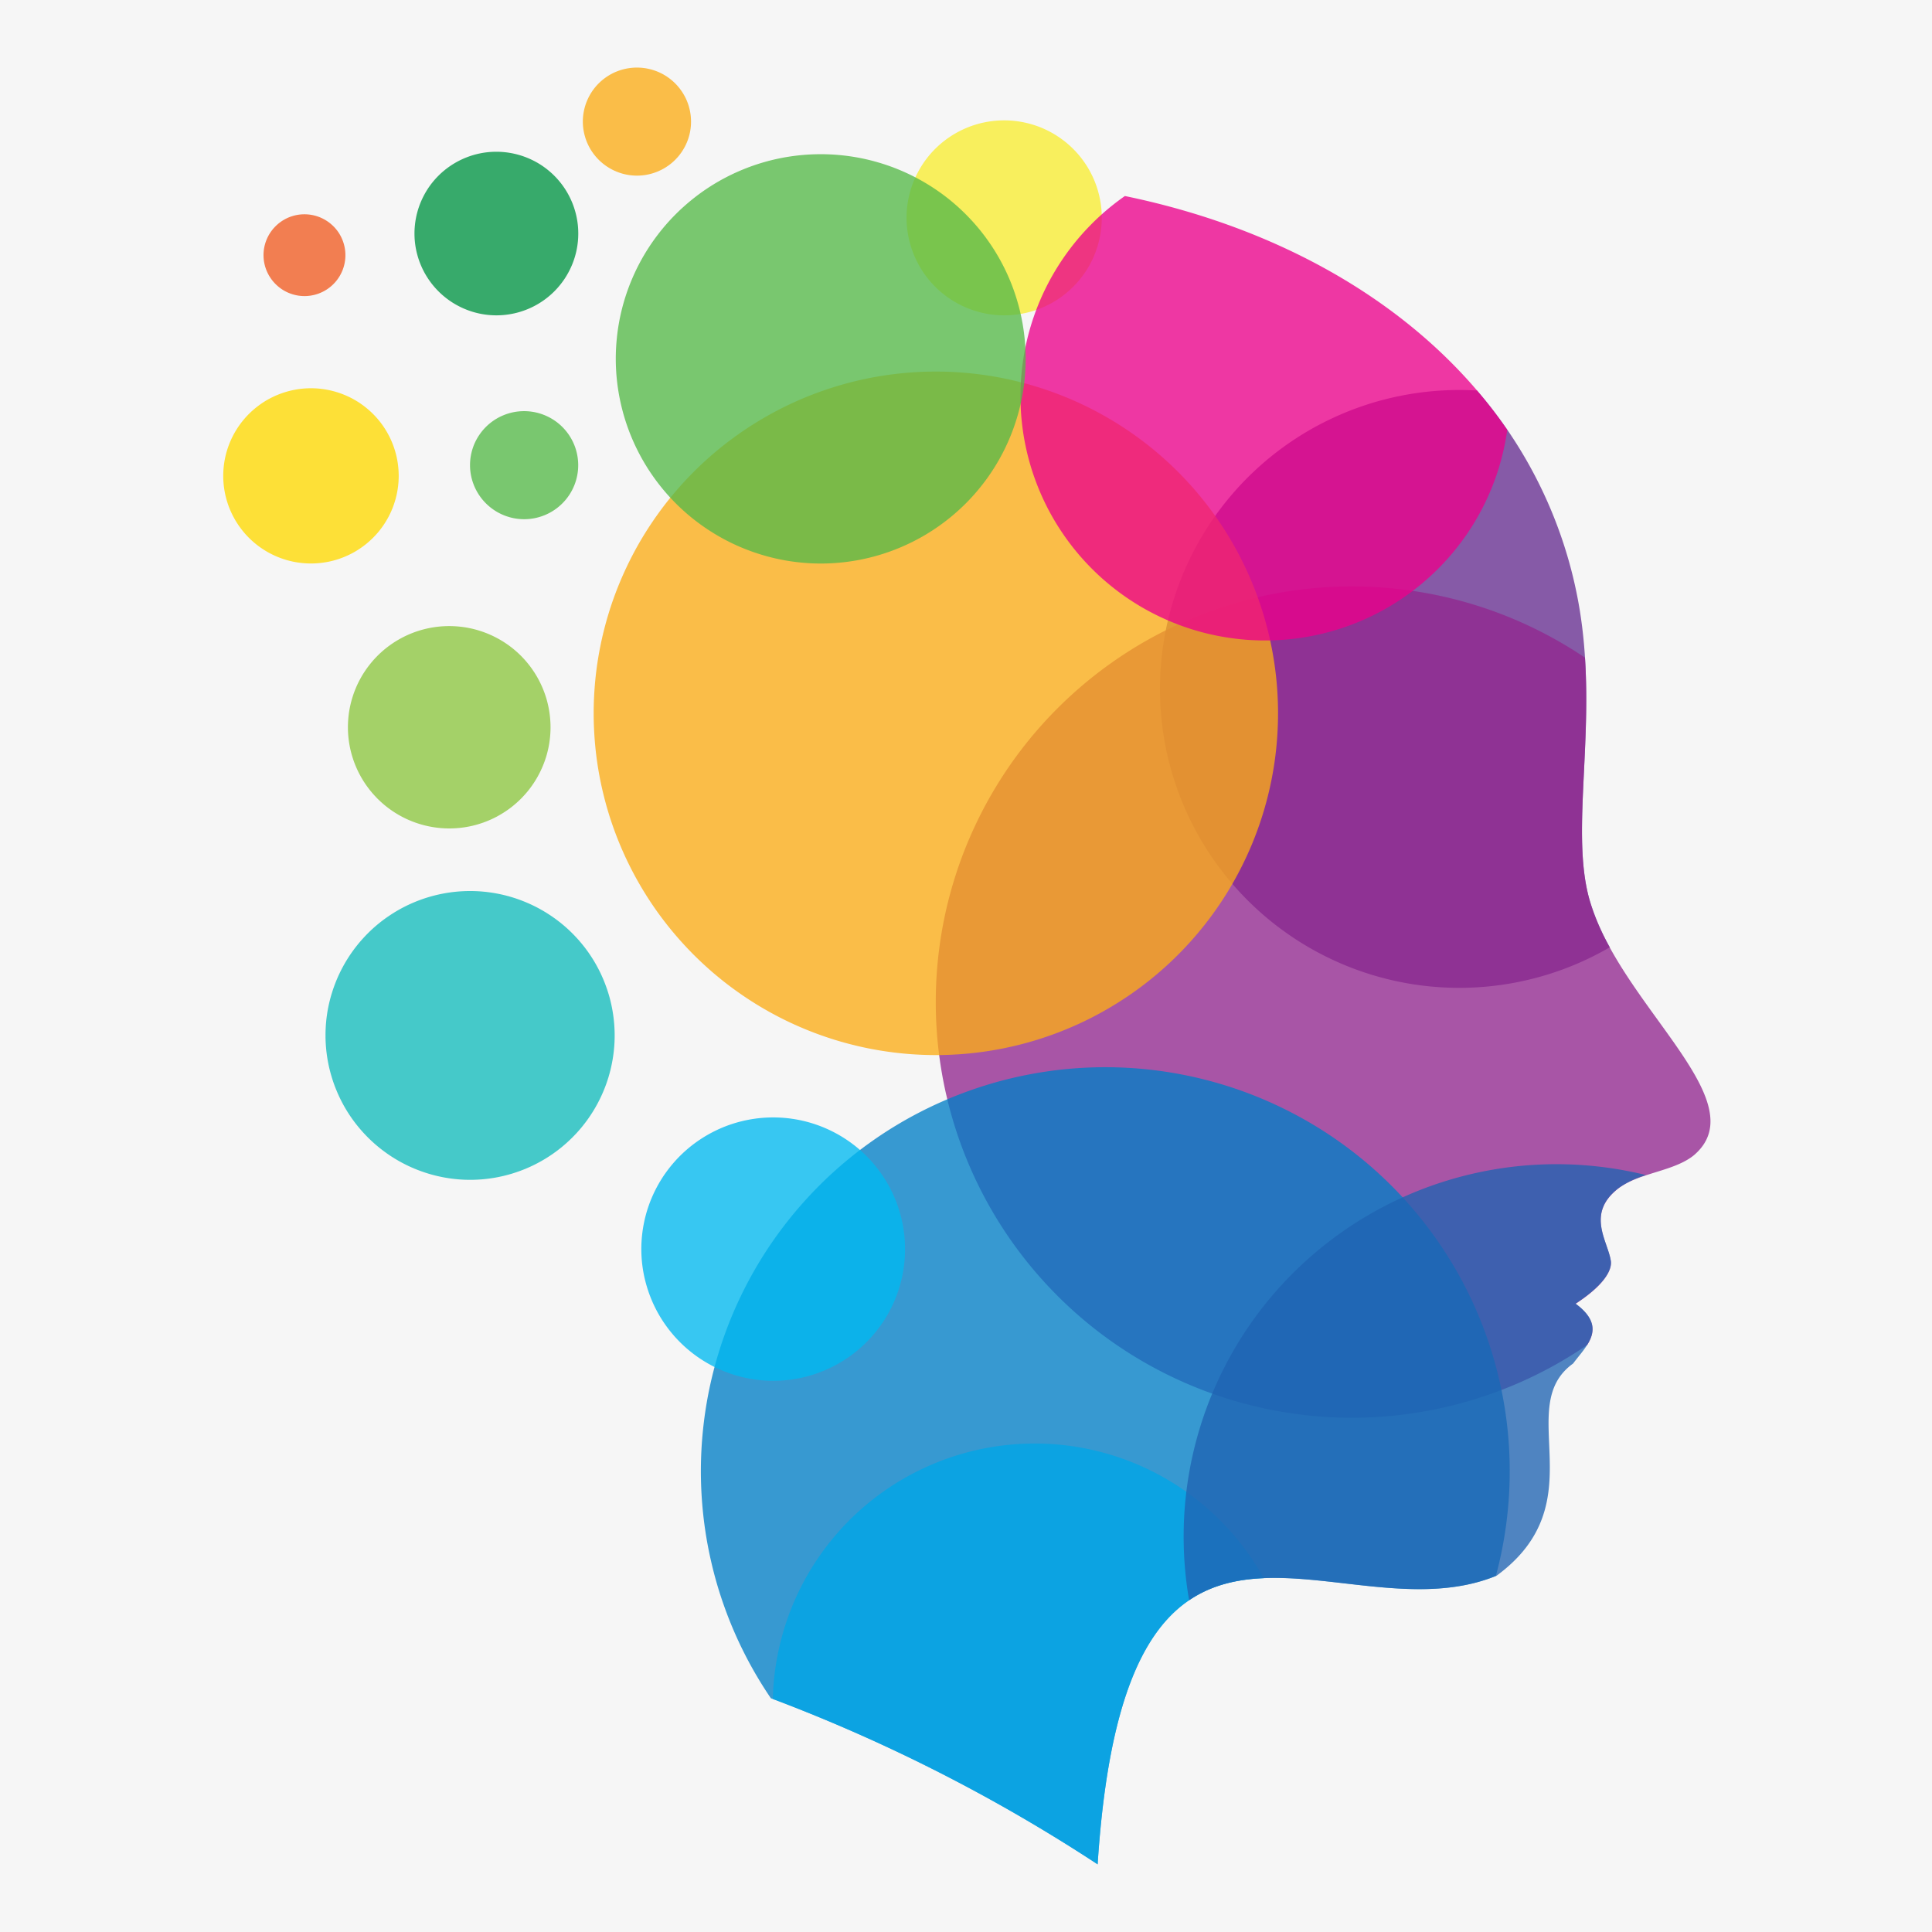 <?xml version="1.0" encoding="UTF-8"?>
<svg data-bbox="-37.5 -37.5 450 450" height="500" viewBox="0 0 375 375" width="500" xmlns="http://www.w3.org/2000/svg" data-type="ugc">
    <g>
        <defs>
            <clipPath id="06758a82-7ae0-48ce-bfe2-5e3b69c849ef">
                <path d="M181 113h151.422v163H181Zm0 0"/>
            </clipPath>
            <clipPath id="e7f0cb7b-2a29-43e5-b9f3-78686cb0baf5">
                <path d="M150 280h96v81.867h-96Zm0 0"/>
            </clipPath>
            <clipPath id="3da2b21c-987d-42c5-8df7-de3ec4281a94">
                <path d="M113 13.117h22V35h-22Zm0 0"/>
            </clipPath>
        </defs>
        <path fill="#ffffff" d="M412.5-37.5v450h-450v-450h450z"/>
        <path fill="#ffffff" d="M412.5-37.5v450h-450v-450h450z"/>
        <path fill="#f6f6f6" d="M412.5-37.5v450h-450v-450h450z"/>
        <path fill-rule="evenodd" fill-opacity=".776" d="M194.906 61.207c.621 0 1.242-.031 1.86-.09a19.255 19.255 0 0 0 3.64-.722 20 20 0 0 0 1.75-.625 19.979 19.979 0 0 0 1.68-.793 18.52 18.52 0 0 0 1.594-.957 18.09 18.09 0 0 0 1.492-1.106 18.975 18.975 0 0 0 3.734-4.11c.348-.515.664-1.046.957-1.593a18.75 18.75 0 0 0 .797-1.676 18.982 18.982 0 0 0 1.356-9.094 19.248 19.248 0 0 0-.723-3.637 18.825 18.825 0 0 0-2.371-5.02 19.63 19.63 0 0 0-1.106-1.491c-.394-.48-.808-.938-1.25-1.375a18.113 18.113 0 0 0-1.375-1.25c-.476-.39-.976-.762-1.492-1.105a19.935 19.935 0 0 0-1.59-.958 19.389 19.389 0 0 0-1.68-.796 19.044 19.044 0 0 0-3.555-1.078 19.265 19.265 0 0 0-1.835-.278 19.665 19.665 0 0 0-3.715-.004A19.026 19.026 0 0 0 186 25.582a19.291 19.291 0 0 0-3.09 2.055 18.975 18.975 0 0 0-5.492 7.375c-.238.574-.45 1.156-.633 1.746a19.27 19.27 0 0 0-.73 3.637 18.385 18.385 0 0 0-.094 1.855c0 .617.031 1.238.09 1.855a19.044 19.044 0 0 0 3.102 8.664 18.744 18.744 0 0 0 2.355 2.872c.437.441.898.855 1.379 1.25.476.394.976.765 1.492 1.109s1.047.664 1.594.957a18.93 18.93 0 0 0 3.433 1.426c.594.18 1.196.332 1.805.453.61.125 1.223.215 1.84.277a18.23 18.23 0 0 0 1.855.094Zm0 0" fill="#f9ed32"/>
        <path fill-rule="evenodd" fill-opacity=".776" d="M286.688 75.797a86.376 86.376 0 0 1 12.769 19.621 86.478 86.478 0 0 1 7.055 22.316c3.84 22.43-2.02 43.2 2.09 57.16a44.977 44.977 0 0 0 3.863 8.97 57.015 57.015 0 0 1-2.926 1.59c-.988.503-1.992.976-3.012 1.421a61.56 61.56 0 0 1-3.086 1.246 63.731 63.731 0 0 1-3.156 1.066 58.096 58.096 0 0 1-23.05 2.242 58.212 58.212 0 0 1-3.301-.437 58.256 58.256 0 0 1-6.5-1.441 58.522 58.522 0 0 1-6.293-2.172 58.748 58.748 0 0 1-6.004-2.879 56.87 56.87 0 0 1-5.633-3.547 57.698 57.698 0 0 1-7.598-6.465 58.054 58.054 0 0 1-2.273-2.43 60.553 60.553 0 0 1-4.106-5.238 58.51 58.51 0 0 1-6.285-11.7 56.361 56.361 0 0 1-1.137-3.124 57.425 57.425 0 0 1-2.32-9.695 58.648 58.648 0 0 1-.398-3.305 58.922 58.922 0 0 1-.207-3.32 58.95 58.95 0 0 1 .156-6.649c.09-1.105.21-2.207.367-3.304.152-1.098.336-2.192.55-3.282.22-1.086.466-2.168.743-3.242a56.07 56.07 0 0 1 .926-3.195c.34-1.055.707-2.102 1.11-3.137a55.375 55.375 0 0 1 1.284-3.07 56.999 56.999 0 0 1 3.086-5.89 56.826 56.826 0 0 1 3.746-5.5 57.596 57.596 0 0 1 2.102-2.579 56.05 56.05 0 0 1 2.246-2.457 60.793 60.793 0 0 1 2.383-2.324 58.264 58.264 0 0 1 5.148-4.219 59.763 59.763 0 0 1 2.746-1.879 57.092 57.092 0 0 1 5.797-3.277c.996-.488 2.004-.95 3.028-1.383a56.53 56.53 0 0 1 3.101-1.207 56.519 56.519 0 0 1 6.39-1.875 58.07 58.07 0 0 1 13.208-1.508c1.094 0 2.25.04 3.39.098Zm0 0" fill="#662d91"/>
        <g clip-path="url(#06758a82-7ae0-48ce-bfe2-5e3b69c849ef)">
            <path fill-rule="evenodd" fill-opacity=".776" d="M307.64 127.602c1.215 18.585-2.538 35.406.962 47.34 5.992 20.378 32.546 38.84 20.136 49.328-3.925 3.144-10.683 3.351-14.644 6.433-6.309 4.918-1.992 10.234-1.434 14.067.266 1.824-1.387 4.746-6.844 8.304 4.122 3.035 3.747 5.61 2.274 7.973a82.221 82.221 0 0 1-6.195 3.848 81.319 81.319 0 0 1-6.524 3.27 79.688 79.688 0 0 1-6.789 2.667 81.345 81.345 0 0 1-14.16 3.457c-2.406.36-4.824.613-7.258.754-2.43.144-4.86.18-7.293.102a81.012 81.012 0 0 1-14.469-1.77 79.777 79.777 0 0 1-7.058-1.855 81.161 81.161 0 0 1-19.766-9.246 81.419 81.419 0 0 1-5.945-4.227 81.098 81.098 0 0 1-10.621-9.973 80.547 80.547 0 0 1-12.156-18.105 81.682 81.682 0 0 1-2.91-6.684 81.478 81.478 0 0 1-2.294-6.918 81.653 81.653 0 0 1-1.656-7.097 81.739 81.739 0 0 1-1.012-7.215 80.902 80.902 0 0 1 .914-21.785 80.13 80.13 0 0 1 1.61-7.106 80.34 80.34 0 0 1 5.11-13.637 79.844 79.844 0 0 1 3.456-6.418 81.73 81.73 0 0 1 4.02-6.078 80.813 80.813 0 0 1 27.304-23.719 80.567 80.567 0 0 1 6.586-3.132 80.704 80.704 0 0 1 21.07-5.691 80.9 80.9 0 0 1 7.274-.61c2.43-.09 4.863-.074 7.293.05a80.97 80.97 0 0 1 7.262.712c2.41.343 4.8.796 7.168 1.359a79.408 79.408 0 0 1 7.02 2 80.143 80.143 0 0 1 6.804 2.621c2.23.977 4.41 2.055 6.543 3.227a80.243 80.243 0 0 1 6.223 3.804Zm0 0" fill="#92278f"/>
        </g>
        <path fill-rule="evenodd" fill-opacity=".776" d="M290.348 305.887c-30.688 12.476-71.766-29.375-77.297 55.98a322.196 322.196 0 0 0-63.426-32.238 76.17 76.17 0 0 1-2.629-4.137 75.159 75.159 0 0 1-2.367-4.293 75.156 75.156 0 0 1-2.094-4.433 75.146 75.146 0 0 1-1.812-4.555 77.172 77.172 0 0 1-1.528-4.656 79.02 79.02 0 0 1-1.226-4.746 77.353 77.353 0 0 1-.934-4.809 78.034 78.034 0 0 1-.625-4.863 78.438 78.438 0 0 1-.324-4.89 78.772 78.772 0 0 1-.016-4.9 79.034 79.034 0 0 1 1.785-14.574c.352-1.597.75-3.18 1.2-4.753a79.052 79.052 0 0 1 3.277-9.23 79.147 79.147 0 0 1 4.406-8.755 78.698 78.698 0 0 1 2.602-4.156 82.024 82.024 0 0 1 2.86-3.98 80.184 80.184 0 0 1 6.437-7.395 78.351 78.351 0 0 1 11.258-9.445 77.15 77.15 0 0 1 4.12-2.66 76.224 76.224 0 0 1 4.278-2.395 77.827 77.827 0 0 1 4.422-2.125 76.36 76.36 0 0 1 4.547-1.848 80.092 80.092 0 0 1 4.648-1.558 77.546 77.546 0 0 1 9.55-2.23 78.2 78.2 0 0 1 4.864-.669 79.003 79.003 0 0 1 9.8-.414 78.775 78.775 0 0 1 14.606 1.672 76.58 76.58 0 0 1 4.766 1.16c1.578.438 3.14.922 4.688 1.453a78.97 78.97 0 0 1 17.562 8.645 79.508 79.508 0 0 1 7.836 5.894 80.47 80.47 0 0 1 3.625 3.301 78.415 78.415 0 0 1 3.414 3.52 80.543 80.543 0 0 1 3.184 3.73 78.642 78.642 0 0 1 8.078 12.27 77.707 77.707 0 0 1 2.16 4.398 78.113 78.113 0 0 1 5.79 18.68c.284 1.61.522 3.226.706 4.847.184 1.625.316 3.254.399 4.887a76.25 76.25 0 0 1 .09 4.899 78.734 78.734 0 0 1-.212 4.894 81.141 81.141 0 0 1-.52 4.875 81.62 81.62 0 0 1-.823 4.832 79.724 79.724 0 0 1-1.125 4.77Zm0 0" fill="#007fc6"/>
        <g clip-path="url(#e7f0cb7b-2a29-43e5-b9f3-78686cb0baf5)">
            <path fill-rule="evenodd" fill-opacity=".776" d="M245.297 306.324c-16.215.68-29.29 10-32.246 55.543A323.02 323.02 0 0 0 150 329.762c.035-1.383.125-2.758.27-4.133.144-1.375.347-2.742.605-4.098a51.262 51.262 0 0 1 2.2-7.984c.472-1.297 1-2.574 1.581-3.828a50.239 50.239 0 0 1 4.07-7.21 49.89 49.89 0 0 1 2.462-3.337 53.013 53.013 0 0 1 2.726-3.121 51.79 51.79 0 0 1 2.973-2.887 50.315 50.315 0 0 1 6.601-5.008 51.233 51.233 0 0 1 11.207-5.344 51.343 51.343 0 0 1 8.047-1.98 52.125 52.125 0 0 1 4.117-.492 52.407 52.407 0 0 1 4.145-.152 50.557 50.557 0 0 1 12.32 1.554 50.937 50.937 0 0 1 11.574 4.488 51.249 51.249 0 0 1 10.137 7.157 51.883 51.883 0 0 1 2.953 2.91 51.242 51.242 0 0 1 5.148 6.488 51.857 51.857 0 0 1 2.16 3.54Zm0 0" fill="#01a6e6"/>
        </g>
        <path fill-rule="evenodd" fill-opacity=".776" d="M319.441 228.094a17.919 17.919 0 0 0-5.347 2.562c-6.309 4.914-1.992 10.23-1.434 14.067.266 1.82-1.387 4.746-6.844 8.3 6.309 4.653 2.067 8.207-.472 11.63-11.801 8.495 4.617 26.91-14.852 41.187-19.652 8.082-43.543-6.18-59.683 4.77a70.895 70.895 0 0 1-.63-4.438 74.554 74.554 0 0 1-.355-4.469 74.527 74.527 0 0 1-.074-4.48 71.8 71.8 0 0 1 .683-8.934 73.44 73.44 0 0 1 .755-4.418 72.907 72.907 0 0 1 3.886-12.855 73.683 73.683 0 0 1 1.82-4.094 70.985 70.985 0 0 1 2.07-3.977 71.823 71.823 0 0 1 7.625-11.059 73.563 73.563 0 0 1 2.985-3.347 71.44 71.44 0 0 1 3.188-3.156 72.732 72.732 0 0 1 10.64-8.207 72.525 72.525 0 0 1 33.773-11.04 71.557 71.557 0 0 1 4.485-.167 74.615 74.615 0 0 1 4.485.11 73.546 73.546 0 0 1 8.91 1.054c1.472.265 2.933.578 4.386.937Zm0 0" fill="#2063b2"/>
        <path fill-rule="evenodd" fill-opacity=".776" d="M91.23 229.004a28.114 28.114 0 0 0 5.477-.535c.898-.18 1.79-.403 2.672-.668a30.56 30.56 0 0 0 2.594-.926 28.183 28.183 0 0 0 7.066-4.23c.711-.583 1.39-1.2 2.04-1.848a27.613 27.613 0 0 0 3.491-4.246 27.74 27.74 0 0 0 2.594-4.848c.356-.848.664-1.71.93-2.59.265-.879.492-1.765.668-2.668a27.647 27.647 0 0 0 .543-5.468 28.039 28.039 0 0 0-.54-5.465 28.03 28.03 0 0 0-.667-2.668 28.773 28.773 0 0 0-.93-2.59 27.805 27.805 0 0 0-4.23-7.055 28.16 28.16 0 0 0-1.852-2.039 27.699 27.699 0 0 0-4.254-3.484 27.876 27.876 0 0 0-4.852-2.59 28.33 28.33 0 0 0-2.593-.93 28.408 28.408 0 0 0-2.672-.668 28.118 28.118 0 0 0-5.473-.54 28.198 28.198 0 0 0-10.742 2.138 27.74 27.74 0 0 0-4.852 2.594 27.44 27.44 0 0 0-4.253 3.484 29.445 29.445 0 0 0-1.852 2.04 29.15 29.15 0 0 0-1.64 2.21 28.65 28.65 0 0 0-1.415 2.36 28.207 28.207 0 0 0-2.101 5.078 27.475 27.475 0 0 0-1.075 5.39 27.982 27.982 0 0 0 .008 5.492 27.745 27.745 0 0 0 1.082 5.38c.266.878.575 1.741.93 2.585a27.734 27.734 0 0 0 4.234 7.047 28.404 28.404 0 0 0 3.883 3.879 29.15 29.15 0 0 0 2.211 1.64c.762.508 1.55.981 2.36 1.415.808.433 1.636.824 2.484 1.175a28.286 28.286 0 0 0 5.258 1.602c.898.18 1.804.316 2.718.406.915.094 1.832.14 2.75.14Zm0 0" fill="#12bcbc"/>
        <path fill-rule="evenodd" fill-opacity=".776" d="M150 268.016c.84.004 1.676-.036 2.512-.118a25.432 25.432 0 0 0 2.488-.359c.824-.16 1.637-.363 2.438-.605.804-.239 1.593-.52 2.37-.84a25.038 25.038 0 0 0 2.274-1.067c.742-.39 1.461-.82 2.16-1.285.7-.46 1.371-.96 2.02-1.488a24.615 24.615 0 0 0 1.867-1.684c.594-.59 1.16-1.207 1.691-1.855a25.172 25.172 0 0 0 2.801-4.16c.399-.739.758-1.496 1.078-2.27.324-.773.61-1.558.852-2.36.246-.8.453-1.613.617-2.433a26.67 26.67 0 0 0 .375-2.484c.082-.832.125-1.668.125-2.508a24.363 24.363 0 0 0-.117-2.504 26.426 26.426 0 0 0-.363-2.484 25.842 25.842 0 0 0-.61-2.438c-.238-.8-.52-1.59-.84-2.363a26.173 26.173 0 0 0-1.07-2.274 25.478 25.478 0 0 0-2.785-4.171 25.326 25.326 0 0 0-5.563-5.047 24.523 24.523 0 0 0-2.152-1.293 25.476 25.476 0 0 0-4.637-1.926c-.8-.246-1.613-.45-2.437-.613a25.685 25.685 0 0 0-14.797 1.441c-.774.32-1.531.68-2.274 1.074a25.878 25.878 0 0 0-4.176 2.781 26.246 26.246 0 0 0-1.863 1.684 26.152 26.152 0 0 0-1.687 1.86 26.95 26.95 0 0 0-1.5 2.015 26.113 26.113 0 0 0-2.367 4.422c-.32.774-.602 1.563-.848 2.363a25.842 25.842 0 0 0-.977 4.918 24.501 24.501 0 0 0-.125 2.508 25.447 25.447 0 0 0 .497 4.977 26.24 26.24 0 0 0 1.457 4.78 25.41 25.41 0 0 0 3.852 6.422 24.766 24.766 0 0 0 1.679 1.856 24.45 24.45 0 0 0 1.855 1.684 25.017 25.017 0 0 0 2.008 1.496c.695.465 1.41.894 2.149 1.293.734.394 1.488.754 2.261 1.074.77.324 1.555.606 2.356.852.8.246 1.61.453 2.43.617a25.266 25.266 0 0 0 4.976.512Zm0 0" fill="#00b9f1"/>
        <path fill-rule="evenodd" fill-opacity=".776" d="M87.195 160.8a19.801 19.801 0 0 0 3.836-.374 19.674 19.674 0 0 0 5.434-1.941 20.78 20.78 0 0 0 1.652-.993 18.485 18.485 0 0 0 1.551-1.148c.5-.406.977-.84 1.43-1.293.457-.457.886-.934 1.297-1.43a19.675 19.675 0 0 0 3.617-6.758 19.263 19.263 0 0 0 .75-3.777c.066-.64.097-1.281.097-1.926a19.867 19.867 0 0 0-.847-5.703 20.044 20.044 0 0 0-1.477-3.555 19.172 19.172 0 0 0-.996-1.656 18.425 18.425 0 0 0-1.148-1.547 19.49 19.49 0 0 0-4.277-3.871 19.095 19.095 0 0 0-1.657-.988 18.749 18.749 0 0 0-1.746-.824 18.59 18.59 0 0 0-1.816-.649 19.263 19.263 0 0 0-3.782-.75 19.801 19.801 0 0 0-3.855 0c-.64.063-1.278.156-1.91.285a19.551 19.551 0 0 0-3.688 1.118 19.856 19.856 0 0 0-4.949 2.964 19.49 19.49 0 0 0-2.723 2.727c-.41.496-.793 1.012-1.148 1.547-.36.535-.692 1.086-.992 1.656a19.162 19.162 0 0 0-.825 1.742 18.59 18.59 0 0 0-.648 1.817 19.188 19.188 0 0 0-.75 3.773c-.063.64-.094 1.285-.094 1.926a19.6 19.6 0 0 0 2.332 9.25c.305.566.633 1.117.992 1.652.36.531.743 1.047 1.149 1.543.41.5.844.973 1.297 1.43.457.453.933.883 1.43 1.293a19.743 19.743 0 0 0 4.945 2.96 19.674 19.674 0 0 0 3.683 1.118 19.805 19.805 0 0 0 3.836.383Zm0 0" fill="#8dc63f"/>
        <path fill-opacity=".776" d="M77.387 92.367a16.89 16.89 0 0 1-.735 4.934c-.16.535-.347 1.058-.562 1.574-.211.512-.45 1.016-.715 1.508-.262.492-.547.969-.86 1.43-.308.464-.64.91-.992 1.343a17.516 17.516 0 0 1-2.363 2.355c-.43.352-.879.684-1.34.993-.465.312-.941.598-1.433.86a17.8 17.8 0 0 1-1.512.714 17.249 17.249 0 0 1-3.195.969c-.547.105-1.098.187-1.653.242a16.97 16.97 0 0 1-3.336 0 18.104 18.104 0 0 1-1.652-.242c-.547-.11-1.09-.246-1.621-.406a18.378 18.378 0 0 1-1.574-.563 17.8 17.8 0 0 1-1.512-.715 16.174 16.174 0 0 1-1.434-.86 16.784 16.784 0 0 1-2.578-2.113 16.727 16.727 0 0 1-2.117-2.578 16.46 16.46 0 0 1-.86-1.43 18.02 18.02 0 0 1-.714-1.507 16.052 16.052 0 0 1-.563-1.574 16.85 16.85 0 0 1-.734-4.934 16.97 16.97 0 0 1 2.871-9.449c.309-.461.64-.91.996-1.34.352-.43.727-.844 1.121-1.238a17.652 17.652 0 0 1 2.578-2.113 16.644 16.644 0 0 1 2.945-1.57c.516-.216 1.04-.403 1.575-.563a16.389 16.389 0 0 1 1.621-.406 16.85 16.85 0 0 1 3.32-.329 16.97 16.97 0 0 1 4.942.735c.535.16 1.058.347 1.574.562a16.644 16.644 0 0 1 4.285 2.567 16.816 16.816 0 0 1 4.215 5.129c.266.488.504.992.715 1.507.215.516.402 1.04.562 1.57a16.85 16.85 0 0 1 .734 4.938Zm0 0" fill="#ffd900"/>
        <path fill-rule="evenodd" fill-opacity=".776" d="M96.332 61.207a15.893 15.893 0 0 0 8.836-2.668c.434-.289.852-.598 1.254-.93.402-.328.789-.675 1.156-1.043a16.19 16.19 0 0 0 1.98-2.406 16.16 16.16 0 0 0 1.469-2.746c.2-.48.375-.969.528-1.465a15.836 15.836 0 0 0 .61-3.054 15.874 15.874 0 0 0 .003-3.114 15.722 15.722 0 0 0-.23-1.539 15.27 15.27 0 0 0-.38-1.512 14.91 14.91 0 0 0-.523-1.468 16.01 16.01 0 0 0-1.469-2.746 14.883 14.883 0 0 0-.93-1.25 15.441 15.441 0 0 0-2.203-2.203c-.402-.333-.82-.641-1.25-.93a15.962 15.962 0 0 0-11.937-2.375 15.912 15.912 0 0 0-2.98.906 15.962 15.962 0 0 0-4.004 2.395 15.36 15.36 0 0 0-1.157 1.046 15.935 15.935 0 0 0-1.977 2.402c-.288.434-.558.88-.8 1.34a16.016 16.016 0 0 0-1.195 2.875 15.71 15.71 0 0 0-.605 3.05c-.051.521-.079 1.04-.079 1.56a15.829 15.829 0 0 0 1.215 6.07c.398.961.89 1.875 1.469 2.739a15.761 15.761 0 0 0 1.976 2.406 15.826 15.826 0 0 0 5.149 3.441 15.81 15.81 0 0 0 6.074 1.219Zm0 0" fill="#009444"/>
        <path fill-rule="evenodd" fill-opacity=".776" d="M101.73 100.777a10.6 10.6 0 0 0 2.047-.199 10.8 10.8 0 0 0 1.97-.598 10.43 10.43 0 0 0 3.406-2.273 10.414 10.414 0 0 0 2.277-3.402 10.22 10.22 0 0 0 .597-1.97c.137-.675.203-1.355.203-2.046 0-.687-.066-1.367-.203-2.043a10.22 10.22 0 0 0-.597-1.969 10.414 10.414 0 0 0-2.277-3.402 10.204 10.204 0 0 0-1.59-1.305 10.661 10.661 0 0 0-1.817-.968 10.8 10.8 0 0 0-1.969-.598 10.6 10.6 0 0 0-4.097 0 10.8 10.8 0 0 0-1.97.598c-.636.265-1.241.585-1.815.968-.57.383-1.102.817-1.59 1.305A10.39 10.39 0 0 0 93 84.465a10.5 10.5 0 0 0-.973 1.812 10.8 10.8 0 0 0-.597 1.97 10.56 10.56 0 0 0 .004 4.089 10.564 10.564 0 0 0 1.574 3.777 10.55 10.55 0 0 0 2.894 2.89c.57.384 1.176.708 1.813.97.637.265 1.293.465 1.969.601.675.133 1.355.203 2.046.203Zm0 0" fill="#56ba48"/>
        <g clip-path="url(#3da2b21c-987d-42c5-8df7-de3ec4281a94)">
            <path fill-rule="evenodd" fill-opacity=".776" d="M123.629 34.09a10.501 10.501 0 0 0 7.426-3.07 10.39 10.39 0 0 0 1.304-1.59 10.5 10.5 0 0 0 .973-1.813 10.8 10.8 0 0 0 .598-1.969 10.53 10.53 0 0 0-.598-6.058 10.644 10.644 0 0 0-2.277-3.402 10.825 10.825 0 0 0-1.59-1.305 10.49 10.49 0 0 0-3.785-1.563c-.68-.136-1.36-.203-2.051-.203a10.616 10.616 0 0 0-4.02.797 10.48 10.48 0 0 0-1.812.969 10.63 10.63 0 0 0-1.594 1.305 10.813 10.813 0 0 0-1.305 1.59 10.358 10.358 0 0 0-.968 1.812 10.219 10.219 0 0 0-.598 1.969 10.276 10.276 0 0 0 .004 4.09 10.463 10.463 0 0 0 2.875 5.363 10.5 10.5 0 0 0 3.402 2.273 10.365 10.365 0 0 0 4.016.805Zm0 0" fill="#fbad17"/>
        </g>
        <path fill-rule="evenodd" fill-opacity=".776" d="M59.133 57.469a7.68 7.68 0 0 0 1.547-.16 7.623 7.623 0 0 0 1.488-.457c.48-.2.937-.446 1.371-.739.43-.289.832-.62 1.2-.992a7.7 7.7 0 0 0 .98-1.203 7.852 7.852 0 0 0 1.176-2.863 7.901 7.901 0 0 0-.465-4.582 7.8 7.8 0 0 0-1.727-2.567 7.958 7.958 0 0 0-4.07-2.164 7.933 7.933 0 0 0-1.551-.148 7.927 7.927 0 0 0-4.406 1.34 8.14 8.14 0 0 0-1.203.988 7.977 7.977 0 0 0-1.723 2.574 7.927 7.927 0 0 0-.602 3.035 7.94 7.94 0 0 0 .614 3.043c.203.48.449.938.742 1.371.289.434.621.836.992 1.203a7.89 7.89 0 0 0 2.586 1.723c.484.195.984.348 1.496.45a7.973 7.973 0 0 0 1.555.148Zm0 0" fill="#f15c22"/>
        <path fill-opacity=".776" d="M248.066 138.453c0 1.086-.027 2.172-.082 3.258a64.757 64.757 0 0 1-.238 3.246 64.51 64.51 0 0 1-.957 6.438 63.316 63.316 0 0 1-.715 3.18 64.992 64.992 0 0 1-1.89 6.227 69.675 69.675 0 0 1-1.172 3.038 67.584 67.584 0 0 1-4.395 8.719c-.558.93-1.14 1.847-1.746 2.75a62.704 62.704 0 0 1-1.875 2.66 63.774 63.774 0 0 1-2.008 2.566A60.92 60.92 0 0 1 230.86 183a64.06 64.06 0 0 1-2.246 2.36 64.238 64.238 0 0 1-2.363 2.245 65.847 65.847 0 0 1-7.703 6.004 66.772 66.772 0 0 1-8.5 4.813 69.71 69.71 0 0 1-2.98 1.316c-1.005.418-2.02.809-3.044 1.172a66.644 66.644 0 0 1-3.093 1.024 67.447 67.447 0 0 1-6.325 1.582c-1.066.21-2.136.394-3.21.554a65.05 65.05 0 0 1-3.235.399 64.727 64.727 0 0 1-3.254.238 64.762 64.762 0 0 1-6.515 0 64.238 64.238 0 0 1-3.25-.238 64.815 64.815 0 0 1-3.239-.399 68.907 68.907 0 0 1-3.21-.554 67.946 67.946 0 0 1-6.325-1.582 66.643 66.643 0 0 1-3.094-1.024 61.063 61.063 0 0 1-3.043-1.172 69.71 69.71 0 0 1-2.98-1.316 67.524 67.524 0 0 1-5.746-3.07 66.772 66.772 0 0 1-5.418-3.618 60.45 60.45 0 0 1-2.57-2.004 63.734 63.734 0 0 1-2.47-2.125 67.46 67.46 0 0 1-2.362-2.246 67.517 67.517 0 0 1-6.383-7.39 66.47 66.47 0 0 1-10.211-20.258 67.813 67.813 0 0 1-1.582-6.316 64.508 64.508 0 0 1-.957-6.438 64.756 64.756 0 0 1-.239-3.246 64.762 64.762 0 0 1 0-6.512c.051-1.082.133-2.168.239-3.246a63.95 63.95 0 0 1 .398-3.23c.16-1.075.348-2.145.559-3.211a67.812 67.812 0 0 1 1.582-6.313c.316-1.039.656-2.07 1.023-3.094a66.65 66.65 0 0 1 1.176-3.035 67.524 67.524 0 0 1 2.785-5.887 65.112 65.112 0 0 1 3.352-5.581c.601-.903 1.23-1.79 1.875-2.665a66.666 66.666 0 0 1 11.215-11.761 63.711 63.711 0 0 1 2.57-2 60.414 60.414 0 0 1 2.664-1.875 67.647 67.647 0 0 1 8.5-4.813 69.78 69.78 0 0 1 2.98-1.32 69.83 69.83 0 0 1 3.043-1.172 71.591 71.591 0 0 1 3.094-1.02 63.532 63.532 0 0 1 3.145-.867 64.106 64.106 0 0 1 6.39-1.27 64.816 64.816 0 0 1 3.239-.398 64.244 64.244 0 0 1 6.507-.32 64.738 64.738 0 0 1 6.512.32 65.05 65.05 0 0 1 3.235.399 64.106 64.106 0 0 1 6.39 1.27c1.055.261 2.102.55 3.145.867a69.89 69.89 0 0 1 3.093 1.02 69.83 69.83 0 0 1 3.043 1.171 69.34 69.34 0 0 1 2.98 1.32 67.524 67.524 0 0 1 5.747 3.07 62.86 62.86 0 0 1 2.754 1.743 62.948 62.948 0 0 1 2.668 1.875 69.737 69.737 0 0 1 2.57 2c.84.691 1.66 1.398 2.465 2.129a61.043 61.043 0 0 1 2.363 2.246c.77.765 1.516 1.55 2.246 2.355a66.665 66.665 0 0 1 4.137 5.031 65.438 65.438 0 0 1 1.875 2.665 65.237 65.237 0 0 1 4.816 8.492c.465.98.907 1.972 1.325 2.976a66.645 66.645 0 0 1 2.195 6.129 63.24 63.24 0 0 1 .867 3.137c.266 1.055.504 2.113.715 3.176a68.57 68.57 0 0 1 .559 3.21 63.95 63.95 0 0 1 .398 3.231 64.42 64.42 0 0 1 .238 3.246c.055 1.086.082 2.168.082 3.254Zm0 0" fill="#fbad17"/>
        <path fill-rule="evenodd" fill-opacity=".776" d="M218.34 38.047c31.828 6.555 58.492 22.48 74.219 45.387a45.433 45.433 0 0 1-.497 2.894 47.466 47.466 0 0 1-1.52 5.668c-.312.93-.651 1.848-1.022 2.754a45.58 45.58 0 0 1-1.192 2.684 46.984 46.984 0 0 1-6.344 9.851 47.454 47.454 0 0 1-30.199 16.617 47.588 47.588 0 0 1-5.863.411 46.134 46.134 0 0 1-2.938-.067c-.98-.05-1.953-.137-2.93-.25a48.294 48.294 0 0 1-5.785-1.035 51.577 51.577 0 0 1-2.832-.785 47.613 47.613 0 0 1-5.492-2.09 44.48 44.48 0 0 1-2.636-1.293 45.726 45.726 0 0 1-2.555-1.453 49.19 49.19 0 0 1-2.457-1.61 49.2 49.2 0 0 1-4.598-3.66 47.334 47.334 0 0 1-2.117-2.039 46.654 46.654 0 0 1-3.836-4.441 46.687 46.687 0 0 1-1.707-2.395 46.63 46.63 0 0 1-2.95-5.074 45.612 45.612 0 0 1-1.234-2.664 49.6 49.6 0 0 1-1.066-2.738 46.552 46.552 0 0 1-1.613-5.645 48.02 48.02 0 0 1-.543-2.883 49.023 49.023 0 0 1-.36-2.914 45.993 45.993 0 0 1-.18-2.933 45.91 45.91 0 0 1 0-2.934 48.248 48.248 0 0 1 .547-5.844 48.168 48.168 0 0 1 1.27-5.73 48.297 48.297 0 0 1 1.965-5.531 47.02 47.02 0 0 1 1.238-2.664c.438-.875.907-1.739 1.399-2.582a48.364 48.364 0 0 1 3.266-4.883 47.076 47.076 0 0 1 3.843-4.438 43.47 43.47 0 0 1 2.121-2.035 47.268 47.268 0 0 1 4.598-3.656Zm0 0" fill="#ec008b"/>
        <path fill-rule="evenodd" fill-opacity=".776" d="M159.285 109.383a39.41 39.41 0 0 0 3.903-.192 39.186 39.186 0 0 0 3.863-.57 39.571 39.571 0 0 0 7.46-2.262 39.68 39.68 0 0 0 10.016-5.992 39.937 39.937 0 0 0 2.895-2.617 39.044 39.044 0 0 0 2.621-2.89 38.653 38.653 0 0 0 2.328-3.13 39.72 39.72 0 0 0 4.992-10.543c.38-1.242.696-2.503.95-3.78a40.24 40.24 0 0 0 .574-3.856c.125-1.297.191-2.594.191-3.895 0-1.3-.066-2.597-.191-3.894a40.24 40.24 0 0 0-.575-3.856 39.056 39.056 0 0 0-.949-3.781 39.47 39.47 0 0 0-4.988-10.54 40.347 40.347 0 0 0-2.324-3.132 39.926 39.926 0 0 0-2.625-2.887 39.125 39.125 0 0 0-6.028-4.941 39.68 39.68 0 0 0-3.347-2.004 39.267 39.267 0 0 0-3.528-1.668c-1.203-.5-2.43-.937-3.675-1.312a39.497 39.497 0 0 0-7.649-1.52 39.407 39.407 0 0 0-3.898-.191c-1.305 0-2.606.062-3.903.191a39.109 39.109 0 0 0-3.859.57 39.571 39.571 0 0 0-7.46 2.262 39.816 39.816 0 0 0-3.532 1.664 39.615 39.615 0 0 0-6.48 4.328 39.937 39.937 0 0 0-2.895 2.617 39.931 39.931 0 0 0-6.953 9.364 39.267 39.267 0 0 0-1.668 3.527 39.422 39.422 0 0 0-2.836 11.309 39.329 39.329 0 0 0 .582 11.636c.258 1.278.574 2.536.953 3.782.379 1.242.82 2.465 1.316 3.664a40.329 40.329 0 0 0 1.672 3.523 40.216 40.216 0 0 0 2.008 3.34 39.818 39.818 0 0 0 7.832 8.633 40.299 40.299 0 0 0 6.477 4.328 39.708 39.708 0 0 0 7.195 2.984c1.246.38 2.508.7 3.785.953 1.274.258 2.563.45 3.856.579 1.297.132 2.593.199 3.894.199Zm0 0" fill="#56ba48"/>
    </g>
</svg>
